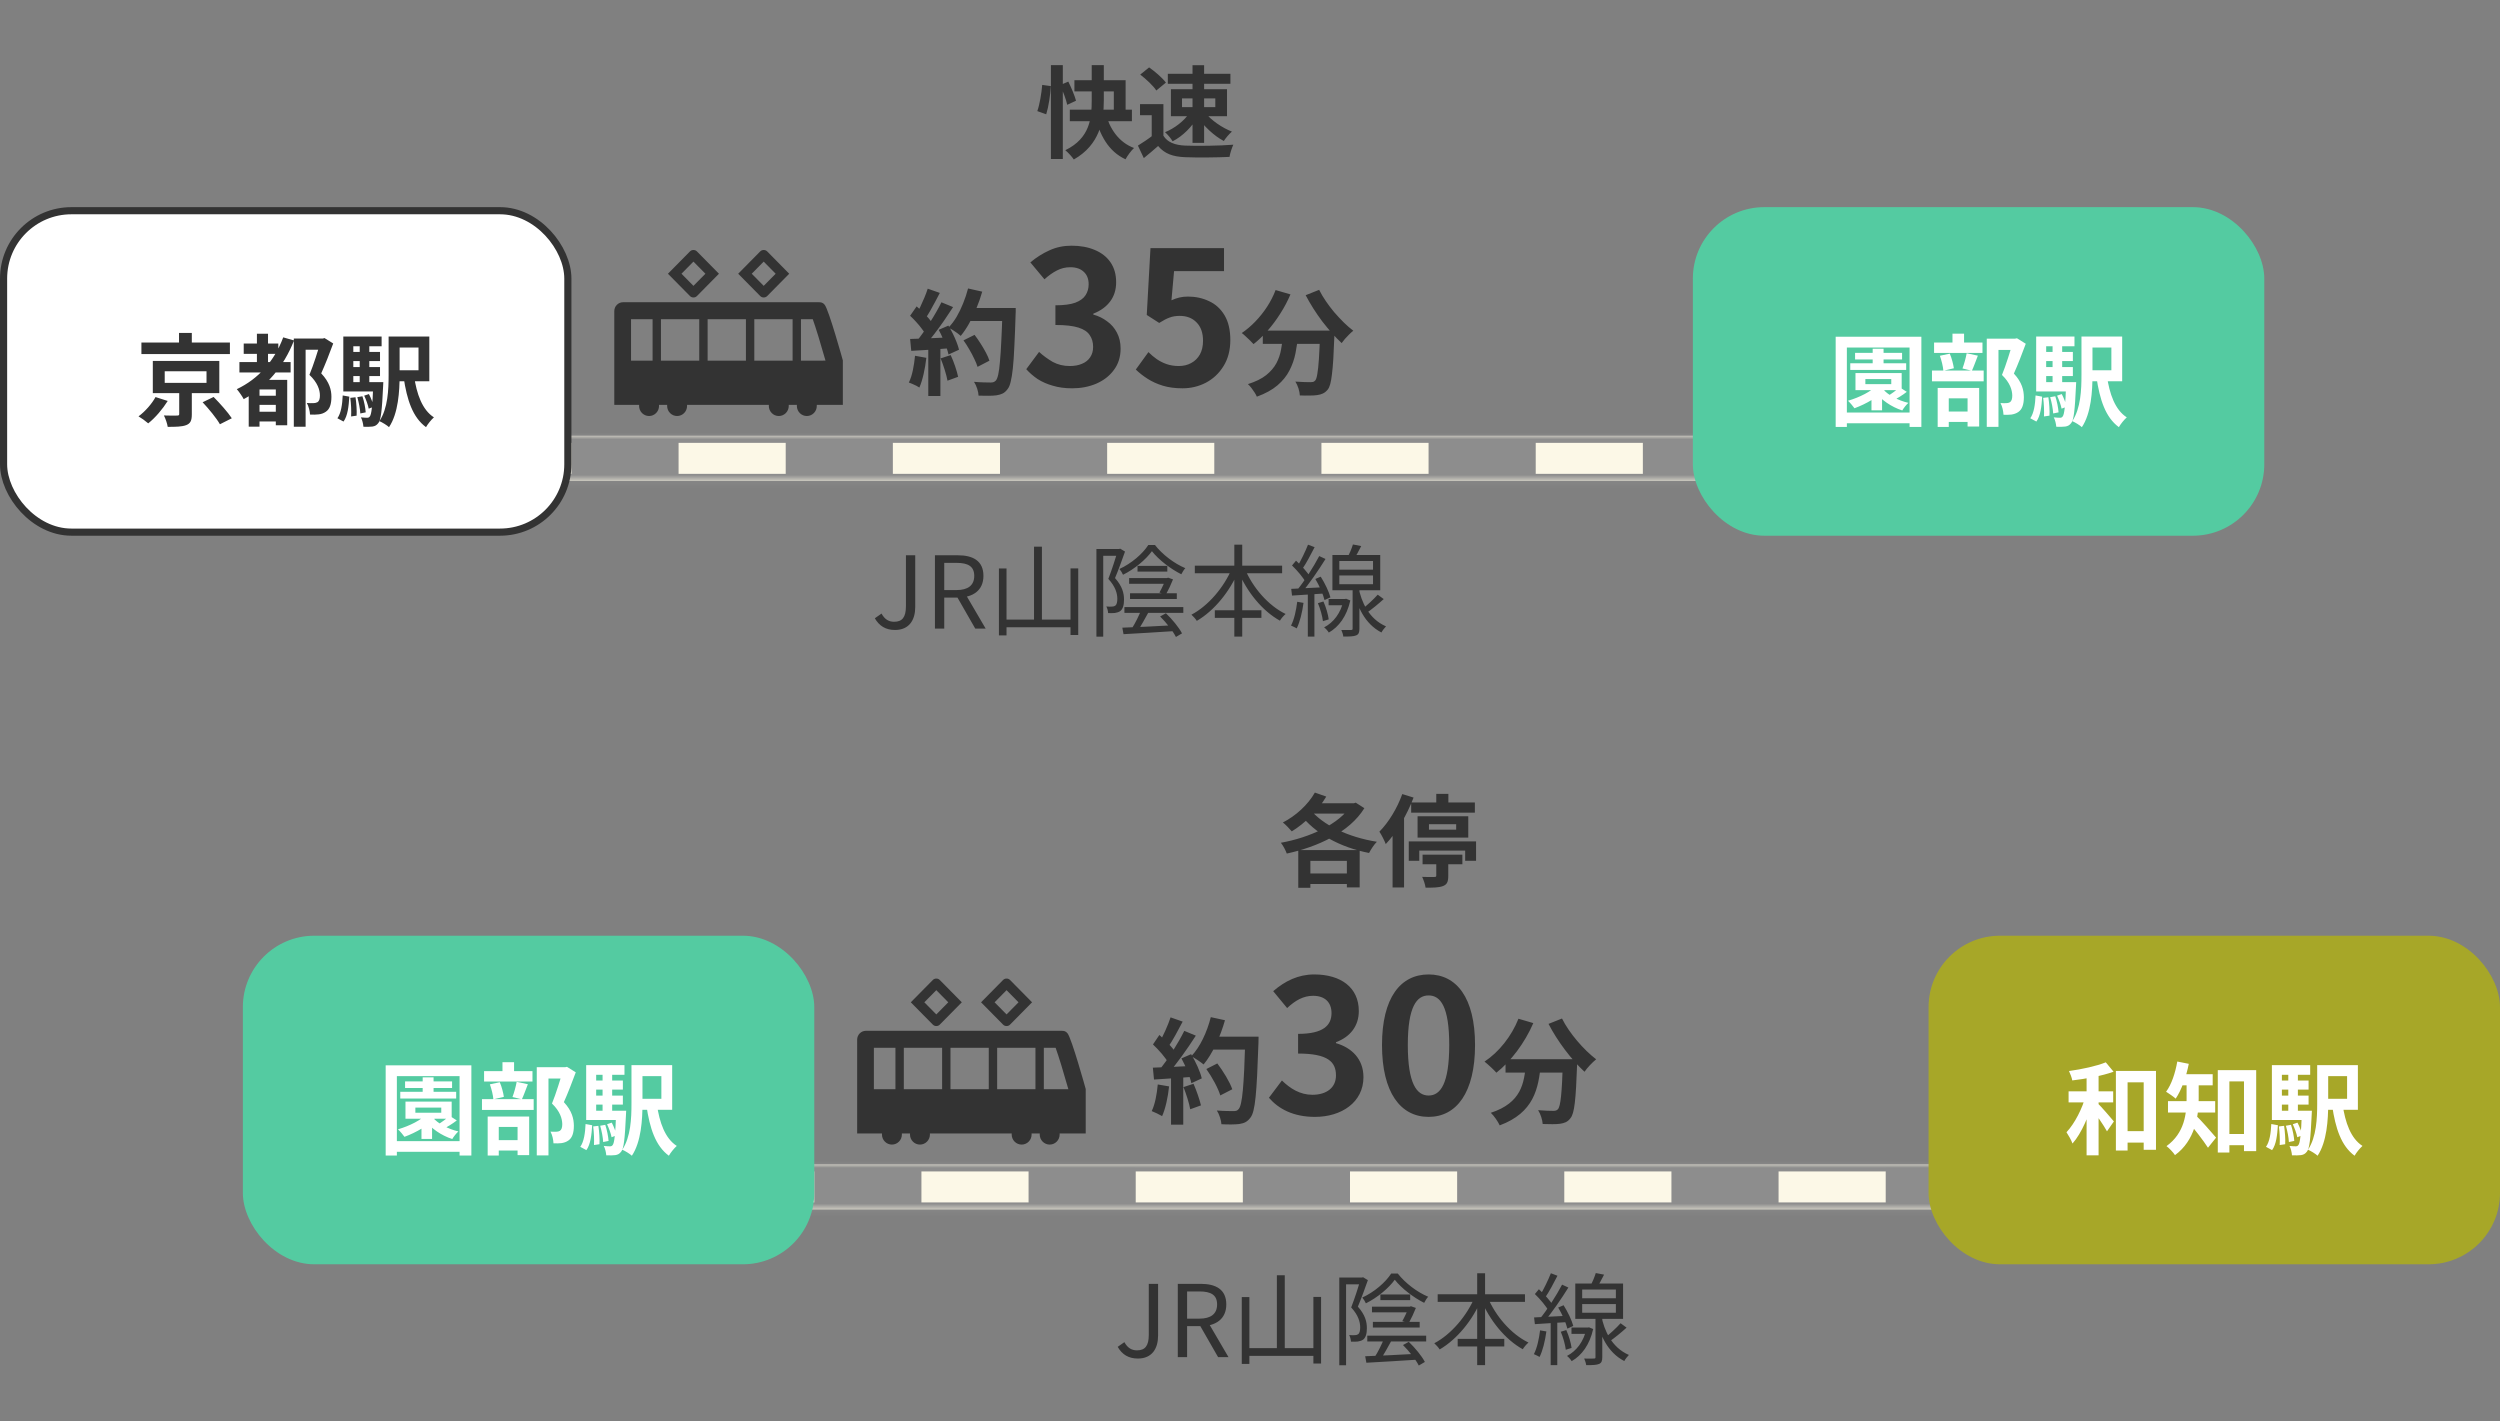 <svg width="350" height="199" viewBox="0 0 350 199" fill="none" xmlns="http://www.w3.org/2000/svg">
<rect x="0" y="0" width="350" height="199" fill="#808080" stroke="none"/>
<mask id="path-1-inside-1_2759_4694" fill="white">
<path d="M50 61H300V67.339H50V61Z"/>
</mask>
<path d="M50 61H300V67.339H50V61Z" fill="#FCF8E7"/>
<path d="M50 62H300V60H50V62ZM300 66.339H50V68.339H300V66.339Z" fill="#8D8D8D" mask="url(#path-1-inside-1_2759_4694)"/>
<path d="M50 64H295.525" stroke="#8D8D8D" stroke-width="5" stroke-dasharray="15 15"/>
<mask id="path-4-inside-2_2759_4694" fill="white">
<path d="M84 163H334V169.339H84V163Z"/>
</mask>
<path d="M84 163H334V169.339H84V163Z" fill="#FCF8E7"/>
<path d="M84 164H334V162H84V164ZM334 168.339H84V170.339H334V168.339Z" fill="#8D8D8D" mask="url(#path-4-inside-2_2759_4694)"/>
<path d="M84 166H329.525" stroke="#8D8D8D" stroke-width="5" stroke-dasharray="15 15"/>
<rect x="0.5" y="29.5" width="79" height="45" rx="9.5" fill="white"/>
<rect x="0.5" y="29.5" width="79" height="45" rx="9.5" stroke="#333333"/>
<path d="M19.798 47.958H32.188V49.568H19.798V47.958ZM25.062 46.614H26.854V48.756H25.062V46.614ZM23.06 51.976V53.6H28.912V51.976H23.06ZM21.394 50.534H30.704V55.042H21.394V50.534ZM28.366 56.316L29.906 55.574C30.774 56.456 31.908 57.716 32.454 58.556L30.788 59.396C30.326 58.57 29.248 57.254 28.366 56.316ZM25.09 54.468H26.854V58.01C26.854 58.85 26.686 59.284 26.056 59.522C25.454 59.746 24.614 59.76 23.48 59.76C23.41 59.284 23.172 58.612 22.948 58.164C23.662 58.192 24.558 58.192 24.782 58.178C25.02 58.178 25.09 58.136 25.09 57.954V54.468ZM21.772 55.588L23.48 56.134C22.78 57.254 21.744 58.486 20.75 59.27C20.386 58.948 19.784 58.514 19.392 58.29C20.33 57.604 21.296 56.484 21.772 55.588ZM34.12 48.098H38.964V49.54H34.12V48.098ZM35.8 57.646H39.314V59.004H35.8V57.646ZM35.8 55.406H39.356V56.68H35.8V55.406ZM33.518 50.688H40.686V52.144H33.518V50.688ZM35.968 46.726H37.522V51.654H35.968V46.726ZM39.65 47.23L41.162 47.664C39.734 51.332 37.284 54.174 34.12 55.882C33.938 55.518 33.448 54.818 33.154 54.482C36.164 53.054 38.432 50.534 39.65 47.23ZM36.332 53.18H39.286V54.524H36.332V59.732H34.82V54.146L35.73 53.18H36.332ZM38.614 53.18H40.21V59.536H38.614V53.18ZM41.134 47.398H45.25V48.966H42.786V59.746H41.134V47.398ZM44.858 47.398H45.18L45.432 47.328L46.65 48.084C46.16 49.428 45.53 51.024 44.97 52.27C46.146 53.516 46.398 54.622 46.398 55.546C46.398 56.596 46.16 57.282 45.614 57.646C45.334 57.842 44.998 57.968 44.62 58.01C44.284 58.052 43.836 58.066 43.402 58.038C43.388 57.59 43.22 56.862 42.954 56.414C43.318 56.442 43.598 56.456 43.85 56.442C44.06 56.442 44.27 56.4 44.424 56.316C44.69 56.162 44.788 55.84 44.788 55.364C44.788 54.594 44.466 53.558 43.318 52.48C43.892 51.108 44.55 48.98 44.858 47.972V47.398ZM54.406 47.118H55.946V52.522C55.946 54.748 55.764 57.87 54.462 59.802C54.182 59.536 53.496 59.116 53.118 58.962C54.308 57.17 54.406 54.552 54.406 52.522V47.118ZM57.962 52.606C58.326 55.154 59.11 57.38 60.748 58.43C60.384 58.752 59.88 59.368 59.642 59.802C57.766 58.43 56.968 55.952 56.506 52.83L57.962 52.606ZM55.204 47.118H60.104V53.376H55.204V51.836H58.592V48.658H55.204V47.118ZM48.862 49.274H53.202V50.548H48.862V49.274ZM48.862 51.388H53.202V52.648H48.862V51.388ZM48.064 53.502H52.852V54.804H48.064V53.502ZM50.36 47.93H51.704V54.244H50.36V47.93ZM50.99 55.392L51.648 55.168C51.942 55.728 52.222 56.47 52.32 56.946L51.62 57.212C51.536 56.722 51.256 55.966 50.99 55.392ZM50.024 55.602L50.738 55.476C50.976 56.176 51.158 57.114 51.2 57.73L50.444 57.884C50.416 57.268 50.234 56.316 50.024 55.602ZM49.044 55.7L49.772 55.616C49.898 56.442 49.968 57.506 49.926 58.192L49.156 58.304C49.198 57.59 49.156 56.526 49.044 55.7ZM47.98 55.364L48.904 55.532C48.82 56.876 48.68 58.22 48.092 59.018L47.238 58.556C47.756 57.828 47.924 56.61 47.98 55.364ZM48.064 47.118H53.426V48.476H49.464V54.076H48.064V47.118ZM52.264 53.502H53.664C53.664 53.502 53.65 53.894 53.636 54.076C53.482 57.45 53.328 58.78 52.978 59.214C52.726 59.55 52.488 59.662 52.138 59.718C51.844 59.76 51.382 59.76 50.878 59.746C50.85 59.354 50.724 58.794 50.528 58.43C50.906 58.472 51.228 58.486 51.396 58.486C51.564 58.486 51.676 58.444 51.774 58.304C51.998 58.038 52.152 56.904 52.264 53.74V53.502Z" fill="#333333"/>
<rect x="34" y="131" width="80" height="46" rx="10" fill="#54CBA1"/>
<path d="M56.038 152.856H63.864V153.794H56.038V152.856ZM56.71 151.4H63.29V152.324H56.71V151.4ZM59.174 150.826H60.7V153.416H59.174V150.826ZM59.006 156.678H60.49V159.45H59.006V156.678ZM60.56 156.412C61.274 157.294 62.73 158.064 64.172 158.4C63.892 158.652 63.5 159.142 63.318 159.464C61.792 158.974 60.322 157.966 59.482 156.804L60.56 156.412ZM59.888 155.824L61.162 156.286C60.084 157.518 58.264 158.554 56.626 159.156C56.444 158.89 55.982 158.344 55.716 158.106C57.326 157.63 59.006 156.818 59.888 155.824ZM62.954 156.216L63.948 156.86C63.346 157.336 62.632 157.756 62.072 158.05L61.232 157.476C61.792 157.154 62.534 156.594 62.954 156.216ZM58.152 155.068V155.782H61.778V155.068H58.152ZM56.766 154.228H63.234V156.622H56.766V154.228ZM53.994 149.146H65.992V161.774H64.34V150.658H55.562V161.774H53.994V149.146ZM54.988 159.758H65.236V161.256H54.988V159.758ZM75.148 149.412H79.222V150.994H76.786V161.76H75.148V149.412ZM67.77 149.958H74.546V151.414H67.77V149.958ZM67.476 153.878H74.714V155.39H67.476V153.878ZM70.346 148.712H71.97V150.868H70.346V148.712ZM68.582 151.806L69.968 151.512C70.248 152.142 70.458 152.996 70.542 153.556L69.072 153.906C69.03 153.332 68.82 152.464 68.582 151.806ZM72.334 151.456L73.902 151.792C73.594 152.576 73.314 153.374 73.062 153.906L71.746 153.584C71.97 152.996 72.222 152.1 72.334 151.456ZM68.848 159.618H73.174V161.074H68.848V159.618ZM68.274 156.314H74.084V161.718H72.46V157.77H69.828V161.774H68.274V156.314ZM78.788 149.412H79.11L79.376 149.356L80.608 150.126C80.104 151.484 79.488 153.094 78.942 154.298C80.104 155.544 80.328 156.65 80.342 157.588C80.342 158.624 80.104 159.31 79.572 159.674C79.292 159.87 78.97 159.982 78.606 160.038C78.284 160.08 77.892 160.08 77.486 160.066C77.472 159.604 77.332 158.89 77.066 158.428C77.374 158.442 77.654 158.456 77.864 158.442C78.06 158.442 78.242 158.4 78.382 158.316C78.62 158.162 78.718 157.854 78.718 157.364C78.704 156.608 78.41 155.586 77.276 154.494C77.836 153.15 78.48 150.98 78.788 150V149.412ZM88.406 149.118H89.946V154.522C89.946 156.748 89.764 159.87 88.462 161.802C88.182 161.536 87.496 161.116 87.118 160.962C88.308 159.17 88.406 156.552 88.406 154.522V149.118ZM91.962 154.606C92.326 157.154 93.11 159.38 94.748 160.43C94.384 160.752 93.88 161.368 93.642 161.802C91.766 160.43 90.968 157.952 90.506 154.83L91.962 154.606ZM89.204 149.118H94.104V155.376H89.204V153.836H92.592V150.658H89.204V149.118ZM82.862 151.274H87.202V152.548H82.862V151.274ZM82.862 153.388H87.202V154.648H82.862V153.388ZM82.064 155.502H86.852V156.804H82.064V155.502ZM84.36 149.93H85.704V156.244H84.36V149.93ZM84.99 157.392L85.648 157.168C85.942 157.728 86.222 158.47 86.32 158.946L85.62 159.212C85.536 158.722 85.256 157.966 84.99 157.392ZM84.024 157.602L84.738 157.476C84.976 158.176 85.158 159.114 85.2 159.73L84.444 159.884C84.416 159.268 84.234 158.316 84.024 157.602ZM83.044 157.7L83.772 157.616C83.898 158.442 83.968 159.506 83.926 160.192L83.156 160.304C83.198 159.59 83.156 158.526 83.044 157.7ZM81.98 157.364L82.904 157.532C82.82 158.876 82.68 160.22 82.092 161.018L81.238 160.556C81.756 159.828 81.924 158.61 81.98 157.364ZM82.064 149.118H87.426V150.476H83.464V156.076H82.064V149.118ZM86.264 155.502H87.664C87.664 155.502 87.65 155.894 87.636 156.076C87.482 159.45 87.328 160.78 86.978 161.214C86.726 161.55 86.488 161.662 86.138 161.718C85.844 161.76 85.382 161.76 84.878 161.746C84.85 161.354 84.724 160.794 84.528 160.43C84.906 160.472 85.228 160.486 85.396 160.486C85.564 160.486 85.676 160.444 85.774 160.304C85.998 160.038 86.152 158.904 86.264 155.74V155.502Z" fill="white"/>
<rect x="237" y="29" width="80" height="46" rx="10" fill="#54CBA1"/>
<path d="M259.038 50.856H266.864V51.794H259.038V50.856ZM259.71 49.4H266.29V50.324H259.71V49.4ZM262.174 48.826H263.7V51.416H262.174V48.826ZM262.006 54.678H263.49V57.45H262.006V54.678ZM263.56 54.412C264.274 55.294 265.73 56.064 267.172 56.4C266.892 56.652 266.5 57.142 266.318 57.464C264.792 56.974 263.322 55.966 262.482 54.804L263.56 54.412ZM262.888 53.824L264.162 54.286C263.084 55.518 261.264 56.554 259.626 57.156C259.444 56.89 258.982 56.344 258.716 56.106C260.326 55.63 262.006 54.818 262.888 53.824ZM265.954 54.216L266.948 54.86C266.346 55.336 265.632 55.756 265.072 56.05L264.232 55.476C264.792 55.154 265.534 54.594 265.954 54.216ZM261.152 53.068V53.782H264.778V53.068H261.152ZM259.766 52.228H266.234V54.622H259.766V52.228ZM256.994 47.146H268.992V59.774H267.34V48.658H258.562V59.774H256.994V47.146ZM257.988 57.758H268.236V59.256H257.988V57.758ZM278.148 47.412H282.222V48.994H279.786V59.76H278.148V47.412ZM270.77 47.958H277.546V49.414H270.77V47.958ZM270.476 51.878H277.714V53.39H270.476V51.878ZM273.346 46.712H274.97V48.868H273.346V46.712ZM271.582 49.806L272.968 49.512C273.248 50.142 273.458 50.996 273.542 51.556L272.072 51.906C272.03 51.332 271.82 50.464 271.582 49.806ZM275.334 49.456L276.902 49.792C276.594 50.576 276.314 51.374 276.062 51.906L274.746 51.584C274.97 50.996 275.222 50.1 275.334 49.456ZM271.848 57.618H276.174V59.074H271.848V57.618ZM271.274 54.314H277.084V59.718H275.46V55.77H272.828V59.774H271.274V54.314ZM281.788 47.412H282.11L282.376 47.356L283.608 48.126C283.104 49.484 282.488 51.094 281.942 52.298C283.104 53.544 283.328 54.65 283.342 55.588C283.342 56.624 283.104 57.31 282.572 57.674C282.292 57.87 281.97 57.982 281.606 58.038C281.284 58.08 280.892 58.08 280.486 58.066C280.472 57.604 280.332 56.89 280.066 56.428C280.374 56.442 280.654 56.456 280.864 56.442C281.06 56.442 281.242 56.4 281.382 56.316C281.62 56.162 281.718 55.854 281.718 55.364C281.704 54.608 281.41 53.586 280.276 52.494C280.836 51.15 281.48 48.98 281.788 48V47.412ZM291.406 47.118H292.946V52.522C292.946 54.748 292.764 57.87 291.462 59.802C291.182 59.536 290.496 59.116 290.118 58.962C291.308 57.17 291.406 54.552 291.406 52.522V47.118ZM294.962 52.606C295.326 55.154 296.11 57.38 297.748 58.43C297.384 58.752 296.88 59.368 296.642 59.802C294.766 58.43 293.968 55.952 293.506 52.83L294.962 52.606ZM292.204 47.118H297.104V53.376H292.204V51.836H295.592V48.658H292.204V47.118ZM285.862 49.274H290.202V50.548H285.862V49.274ZM285.862 51.388H290.202V52.648H285.862V51.388ZM285.064 53.502H289.852V54.804H285.064V53.502ZM287.36 47.93H288.704V54.244H287.36V47.93ZM287.99 55.392L288.648 55.168C288.942 55.728 289.222 56.47 289.32 56.946L288.62 57.212C288.536 56.722 288.256 55.966 287.99 55.392ZM287.024 55.602L287.738 55.476C287.976 56.176 288.158 57.114 288.2 57.73L287.444 57.884C287.416 57.268 287.234 56.316 287.024 55.602ZM286.044 55.7L286.772 55.616C286.898 56.442 286.968 57.506 286.926 58.192L286.156 58.304C286.198 57.59 286.156 56.526 286.044 55.7ZM284.98 55.364L285.904 55.532C285.82 56.876 285.68 58.22 285.092 59.018L284.238 58.556C284.756 57.828 284.924 56.61 284.98 55.364ZM285.064 47.118H290.426V48.476H286.464V54.076H285.064V47.118ZM289.264 53.502H290.664C290.664 53.502 290.65 53.894 290.636 54.076C290.482 57.45 290.328 58.78 289.978 59.214C289.726 59.55 289.488 59.662 289.138 59.718C288.844 59.76 288.382 59.76 287.878 59.746C287.85 59.354 287.724 58.794 287.528 58.43C287.906 58.472 288.228 58.486 288.396 58.486C288.564 58.486 288.676 58.444 288.774 58.304C288.998 58.038 289.152 56.904 289.264 53.74V53.502Z" fill="white"/>
<rect x="270" y="131" width="80" height="46" rx="10" fill="#A7A728"/>
<path d="M296.826 158.358H301.012V159.968H296.826V158.358ZM296.224 149.93H301.838V160.976H300.116V151.526H297.862V161.074H296.224V149.93ZM292.122 150H293.802V161.746H292.122V150ZM289.602 152.786H295.846V154.34H289.602V152.786ZM292.01 153.374L293.13 153.752C292.528 156.02 291.436 158.666 290.148 160.094C289.98 159.604 289.588 158.946 289.308 158.512C290.47 157.28 291.534 155.166 292.01 153.374ZM294.81 148.726L295.902 150.042C294.25 150.63 292.024 151.036 290.12 151.26C290.05 150.882 289.84 150.308 289.658 149.944C291.492 149.692 293.536 149.244 294.81 148.726ZM293.648 154.424C294.082 154.83 295.608 156.58 295.944 157L294.978 158.386C294.516 157.532 293.396 155.936 292.85 155.222L293.648 154.424ZM311.246 158.764H315.082V160.332H311.246V158.764ZM310.49 149.818H315.866V161.158H314.158V151.4H312.114V161.354H310.49V149.818ZM306.122 151.134H307.816V153.836C307.816 156.216 307.312 159.674 304.498 161.718C304.288 161.368 303.644 160.696 303.308 160.458C305.87 158.61 306.122 155.866 306.122 153.808V151.134ZM304.974 150.392H309.776V151.946H304.974V150.392ZM303.518 154.158H310.126V155.754H303.518V154.158ZM307.396 156.132C307.97 156.636 309.818 158.75 310.252 159.268L309.118 160.682C308.46 159.646 307.088 157.91 306.374 157.084L307.396 156.132ZM304.82 148.614L306.43 148.936C306.066 150.784 305.394 152.632 304.596 153.808C304.302 153.542 303.616 153.066 303.252 152.842C304.008 151.834 304.54 150.224 304.82 148.614ZM324.406 149.118H325.946V154.522C325.946 156.748 325.764 159.87 324.462 161.802C324.182 161.536 323.496 161.116 323.118 160.962C324.308 159.17 324.406 156.552 324.406 154.522V149.118ZM327.962 154.606C328.326 157.154 329.11 159.38 330.748 160.43C330.384 160.752 329.88 161.368 329.642 161.802C327.766 160.43 326.968 157.952 326.506 154.83L327.962 154.606ZM325.204 149.118H330.104V155.376H325.204V153.836H328.592V150.658H325.204V149.118ZM318.862 151.274H323.202V152.548H318.862V151.274ZM318.862 153.388H323.202V154.648H318.862V153.388ZM318.064 155.502H322.852V156.804H318.064V155.502ZM320.36 149.93H321.704V156.244H320.36V149.93ZM320.99 157.392L321.648 157.168C321.942 157.728 322.222 158.47 322.32 158.946L321.62 159.212C321.536 158.722 321.256 157.966 320.99 157.392ZM320.024 157.602L320.738 157.476C320.976 158.176 321.158 159.114 321.2 159.73L320.444 159.884C320.416 159.268 320.234 158.316 320.024 157.602ZM319.044 157.7L319.772 157.616C319.898 158.442 319.968 159.506 319.926 160.192L319.156 160.304C319.198 159.59 319.156 158.526 319.044 157.7ZM317.98 157.364L318.904 157.532C318.82 158.876 318.68 160.22 318.092 161.018L317.238 160.556C317.756 159.828 317.924 158.61 317.98 157.364ZM318.064 149.118H323.426V150.476H319.464V156.076H318.064V149.118ZM322.264 155.502H323.664C323.664 155.502 323.65 155.894 323.636 156.076C323.482 159.45 323.328 160.78 322.978 161.214C322.726 161.55 322.488 161.662 322.138 161.718C321.844 161.76 321.382 161.76 320.878 161.746C320.85 161.354 320.724 160.794 320.528 160.43C320.906 160.472 321.228 160.486 321.396 160.486C321.564 160.486 321.676 160.444 321.774 160.304C321.998 160.038 322.152 158.904 322.264 155.74V155.502Z" fill="white"/>
<path d="M134.888 47.648L136.44 46.88C136.717 47.243 136.995 47.643 137.272 48.08C137.549 48.507 137.8 48.933 138.024 49.36C138.248 49.776 138.413 50.155 138.52 50.496L136.856 51.36C136.76 51.029 136.605 50.651 136.392 50.224C136.189 49.787 135.955 49.344 135.688 48.896C135.432 48.448 135.165 48.032 134.888 47.648ZM135.432 43.12H141.176V44.944H135.432V43.12ZM140.344 43.12H142.2C142.2 43.12 142.2 43.179 142.2 43.296C142.2 43.413 142.2 43.541 142.2 43.68C142.2 43.819 142.195 43.931 142.184 44.016C142.131 45.776 142.072 47.275 142.008 48.512C141.955 49.739 141.885 50.752 141.8 51.552C141.715 52.352 141.613 52.981 141.496 53.44C141.389 53.899 141.251 54.235 141.08 54.448C140.856 54.757 140.621 54.971 140.376 55.088C140.141 55.205 139.853 55.291 139.512 55.344C139.224 55.387 138.851 55.408 138.392 55.408C137.944 55.408 137.48 55.403 137 55.392C136.989 55.115 136.925 54.789 136.808 54.416C136.691 54.053 136.541 53.733 136.36 53.456C136.872 53.499 137.341 53.525 137.768 53.536C138.195 53.547 138.509 53.552 138.712 53.552C138.883 53.552 139.016 53.531 139.112 53.488C139.219 53.445 139.32 53.376 139.416 53.28C139.544 53.141 139.656 52.859 139.752 52.432C139.848 52.005 139.928 51.408 139.992 50.64C140.067 49.861 140.131 48.885 140.184 47.712C140.248 46.539 140.301 45.136 140.344 43.504V43.12ZM135.528 40.384L137.512 40.832C137.288 41.621 137.016 42.4 136.696 43.168C136.387 43.925 136.045 44.635 135.672 45.296C135.299 45.957 134.909 46.533 134.504 47.024C134.376 46.907 134.211 46.773 134.008 46.624C133.805 46.475 133.592 46.331 133.368 46.192C133.144 46.053 132.952 45.941 132.792 45.856C133.208 45.429 133.587 44.928 133.928 44.352C134.269 43.765 134.573 43.136 134.84 42.464C135.117 41.781 135.347 41.088 135.528 40.384ZM129.88 40.416L131.576 41.008C131.363 41.424 131.139 41.851 130.904 42.288C130.669 42.715 130.44 43.131 130.216 43.536C129.992 43.931 129.773 44.277 129.56 44.576L128.264 44.048C128.456 43.717 128.653 43.344 128.856 42.928C129.059 42.501 129.251 42.069 129.432 41.632C129.613 41.195 129.763 40.789 129.88 40.416ZM131.8 42.32L133.432 42.992C133.037 43.6 132.611 44.24 132.152 44.912C131.693 45.573 131.229 46.208 130.76 46.816C130.291 47.424 129.853 47.957 129.448 48.416L128.28 47.824C128.589 47.461 128.904 47.051 129.224 46.592C129.544 46.133 129.859 45.659 130.168 45.168C130.488 44.677 130.787 44.187 131.064 43.696C131.352 43.195 131.597 42.736 131.8 42.32ZM127.416 44.208L128.328 42.896C128.605 43.131 128.893 43.397 129.192 43.696C129.491 43.984 129.763 44.272 130.008 44.56C130.264 44.848 130.456 45.115 130.584 45.36L129.608 46.848C129.48 46.603 129.293 46.325 129.048 46.016C128.813 45.696 128.552 45.381 128.264 45.072C127.976 44.752 127.693 44.464 127.416 44.208ZM131.416 46.176L132.776 45.584C132.989 45.936 133.197 46.315 133.4 46.72C133.603 47.125 133.779 47.525 133.928 47.92C134.077 48.304 134.189 48.651 134.264 48.96L132.792 49.632C132.728 49.333 132.627 48.987 132.488 48.592C132.349 48.187 132.184 47.776 131.992 47.36C131.811 46.933 131.619 46.539 131.416 46.176ZM127.416 47.456C128.152 47.435 129.037 47.403 130.072 47.36C131.117 47.317 132.179 47.269 133.256 47.216L133.24 48.736C132.237 48.811 131.24 48.885 130.248 48.96C129.256 49.024 128.365 49.077 127.576 49.12L127.416 47.456ZM131.688 50.176L133.096 49.712C133.32 50.192 133.528 50.715 133.72 51.28C133.912 51.845 134.051 52.336 134.136 52.752L132.648 53.296C132.573 52.869 132.445 52.368 132.264 51.792C132.083 51.205 131.891 50.667 131.688 50.176ZM128.104 49.808L129.688 50.096C129.603 50.864 129.475 51.621 129.304 52.368C129.133 53.115 128.936 53.744 128.712 54.256C128.605 54.181 128.461 54.096 128.28 54C128.099 53.915 127.912 53.829 127.72 53.744C127.539 53.659 127.379 53.595 127.24 53.552C127.475 53.072 127.661 52.501 127.8 51.84C127.939 51.168 128.04 50.491 128.104 49.808ZM129.96 48.304H131.656V55.44H129.96V48.304ZM150.098 54.364C149.093 54.364 148.191 54.243 147.394 54C146.597 53.775 145.886 53.463 145.262 53.064C144.655 52.648 144.127 52.189 143.676 51.686L145.47 49.268C146.059 49.805 146.701 50.273 147.394 50.672C148.105 51.053 148.893 51.244 149.76 51.244C150.419 51.244 150.991 51.14 151.476 50.932C151.979 50.724 152.36 50.421 152.62 50.022C152.897 49.623 153.036 49.138 153.036 48.566C153.036 47.925 152.88 47.379 152.568 46.928C152.273 46.46 151.745 46.105 150.982 45.862C150.219 45.619 149.145 45.498 147.758 45.498V42.742C148.937 42.742 149.864 42.621 150.54 42.378C151.216 42.118 151.693 41.771 151.97 41.338C152.265 40.887 152.412 40.376 152.412 39.804C152.412 39.059 152.187 38.478 151.736 38.062C151.285 37.629 150.653 37.412 149.838 37.412C149.162 37.412 148.529 37.568 147.94 37.88C147.368 38.175 146.796 38.582 146.224 39.102L144.248 36.736C145.097 36.025 145.99 35.462 146.926 35.046C147.862 34.613 148.893 34.396 150.02 34.396C151.251 34.396 152.334 34.595 153.27 34.994C154.223 35.393 154.96 35.973 155.48 36.736C156 37.499 156.26 38.426 156.26 39.518C156.26 40.558 155.983 41.451 155.428 42.196C154.873 42.941 154.085 43.513 153.062 43.912V44.042C153.773 44.233 154.414 44.545 154.986 44.978C155.575 45.394 156.035 45.923 156.364 46.564C156.711 47.205 156.884 47.951 156.884 48.8C156.884 49.961 156.572 50.958 155.948 51.79C155.341 52.622 154.518 53.263 153.478 53.714C152.455 54.147 151.329 54.364 150.098 54.364ZM165.538 54.364C164.515 54.364 163.605 54.243 162.808 54C162.011 53.757 161.3 53.437 160.676 53.038C160.052 52.639 159.497 52.206 159.012 51.738L160.78 49.294C161.144 49.658 161.534 49.987 161.95 50.282C162.383 50.577 162.851 50.811 163.354 50.984C163.874 51.157 164.429 51.244 165.018 51.244C165.677 51.244 166.257 51.105 166.76 50.828C167.28 50.551 167.687 50.152 167.982 49.632C168.277 49.095 168.424 48.453 168.424 47.708C168.424 46.599 168.121 45.741 167.514 45.134C166.925 44.527 166.145 44.224 165.174 44.224C164.619 44.224 164.143 44.302 163.744 44.458C163.345 44.597 162.86 44.848 162.288 45.212L160.546 44.094L161.066 34.734H171.362V37.958H164.368L164.004 42.04C164.385 41.867 164.758 41.737 165.122 41.65C165.486 41.563 165.885 41.52 166.318 41.52C167.393 41.52 168.381 41.737 169.282 42.17C170.183 42.586 170.903 43.245 171.44 44.146C171.977 45.047 172.246 46.2 172.246 47.604C172.246 49.025 171.925 50.247 171.284 51.27C170.66 52.275 169.837 53.047 168.814 53.584C167.809 54.104 166.717 54.364 165.538 54.364ZM176.792 46.288H185.448V48.144H176.792V46.288ZM184.808 46.288H186.824C186.824 46.288 186.824 46.341 186.824 46.448C186.824 46.544 186.824 46.661 186.824 46.8C186.824 46.928 186.819 47.035 186.808 47.12C186.765 48.325 186.717 49.365 186.664 50.24C186.611 51.104 186.547 51.824 186.472 52.4C186.408 52.976 186.328 53.435 186.232 53.776C186.136 54.117 186.019 54.373 185.88 54.544C185.667 54.8 185.443 54.981 185.208 55.088C184.984 55.195 184.717 55.269 184.408 55.312C184.141 55.355 183.789 55.376 183.352 55.376C182.915 55.387 182.456 55.381 181.976 55.36C181.965 55.072 181.901 54.741 181.784 54.368C181.667 54.005 181.523 53.691 181.352 53.424C181.8 53.456 182.216 53.477 182.6 53.488C182.984 53.499 183.272 53.504 183.464 53.504C183.613 53.504 183.736 53.493 183.832 53.472C183.928 53.44 184.024 53.376 184.12 53.28C184.248 53.141 184.349 52.837 184.424 52.368C184.509 51.888 184.584 51.184 184.648 50.256C184.712 49.317 184.765 48.107 184.808 46.624V46.288ZM178.584 40.608L180.664 41.216C180.269 42.144 179.795 43.04 179.24 43.904C178.696 44.768 178.104 45.563 177.464 46.288C176.835 47.013 176.179 47.643 175.496 48.176C175.379 48.037 175.219 47.872 175.016 47.68C174.813 47.477 174.605 47.28 174.392 47.088C174.189 46.896 174.008 46.741 173.848 46.624C174.509 46.176 175.139 45.643 175.736 45.024C176.344 44.395 176.893 43.707 177.384 42.96C177.875 42.203 178.275 41.419 178.584 40.608ZM184.68 40.576C184.936 41.088 185.245 41.611 185.608 42.144C185.971 42.677 186.365 43.2 186.792 43.712C187.229 44.213 187.672 44.688 188.12 45.136C188.579 45.584 189.027 45.973 189.464 46.304C189.293 46.432 189.101 46.603 188.888 46.816C188.685 47.019 188.488 47.227 188.296 47.44C188.115 47.653 187.96 47.851 187.832 48.032C187.384 47.616 186.931 47.152 186.472 46.64C186.013 46.117 185.56 45.568 185.112 44.992C184.675 44.405 184.259 43.803 183.864 43.184C183.469 42.555 183.112 41.936 182.792 41.328L184.68 40.576ZM179.64 46.832H181.736C181.661 47.728 181.539 48.603 181.368 49.456C181.197 50.309 180.915 51.115 180.52 51.872C180.136 52.629 179.576 53.323 178.84 53.952C178.115 54.571 177.155 55.099 175.96 55.536C175.885 55.355 175.779 55.157 175.64 54.944C175.501 54.731 175.352 54.517 175.192 54.304C175.032 54.101 174.872 53.925 174.712 53.776C175.789 53.435 176.643 53.013 177.272 52.512C177.901 52 178.376 51.445 178.696 50.848C179.016 50.24 179.235 49.595 179.352 48.912C179.48 48.229 179.576 47.536 179.64 46.832Z" fill="#333333"/>
<path d="M168.888 149.664L170.424 148.88C171.256 149.984 172.168 151.472 172.52 152.496L170.84 153.36C170.552 152.368 169.704 150.816 168.888 149.664ZM169.416 145.136H175.16V146.944H169.416V145.136ZM174.344 145.136H176.2C176.2 145.136 176.2 145.776 176.184 146.016C175.944 153.072 175.736 155.616 175.064 156.464C174.616 157.072 174.184 157.248 173.512 157.36C172.92 157.44 171.944 157.44 171 157.392C170.968 156.848 170.712 156.016 170.36 155.472C171.368 155.552 172.296 155.552 172.712 155.552C173.032 155.552 173.224 155.504 173.4 155.28C173.928 154.736 174.152 152.032 174.344 145.52V145.136ZM169.512 142.4L171.496 142.832C170.824 145.216 169.72 147.568 168.504 149.024C168.12 148.704 167.272 148.128 166.792 147.856C168.008 146.592 168.984 144.496 169.512 142.4ZM163.88 142.432L165.576 143.024C164.92 144.272 164.168 145.696 163.544 146.576L162.248 146.048C162.824 145.088 163.512 143.552 163.88 142.432ZM165.8 144.32L167.416 144.992C166.232 146.832 164.664 149.056 163.432 150.416L162.264 149.824C163.496 148.384 164.952 146.032 165.8 144.32ZM161.416 146.224L162.312 144.896C163.176 145.632 164.168 146.656 164.584 147.36L163.608 148.864C163.208 148.096 162.232 146.992 161.416 146.224ZM165.4 148.176L166.76 147.584C167.4 148.656 168.04 150.048 168.248 150.976L166.792 151.648C166.6 150.736 166.008 149.28 165.4 148.176ZM161.4 149.472C162.888 149.424 165.096 149.328 167.24 149.216V150.736C165.224 150.896 163.144 151.04 161.56 151.136L161.4 149.472ZM165.688 152.192L167.096 151.728C167.512 152.688 167.944 153.936 168.136 154.752L166.632 155.296C166.488 154.464 166.072 153.168 165.688 152.192ZM162.088 151.824L163.672 152.096C163.512 153.632 163.16 155.232 162.696 156.256C162.36 156.048 161.64 155.712 161.24 155.552C161.704 154.608 161.96 153.184 162.088 151.824ZM163.944 150.32H165.656V157.456H163.944V150.32ZM184.098 156.364C181.056 156.364 179.002 155.246 177.65 153.686L179.47 151.268C180.614 152.386 181.992 153.27 183.734 153.27C185.71 153.27 187.036 152.282 187.036 150.566C187.036 148.668 185.918 147.498 181.732 147.498V144.742C185.268 144.742 186.412 143.546 186.412 141.83C186.412 140.322 185.476 139.412 183.838 139.412C182.46 139.412 181.342 140.062 180.198 141.128L178.248 138.762C179.912 137.332 181.758 136.422 183.994 136.422C187.712 136.422 190.234 138.242 190.234 141.544C190.234 143.598 189.09 145.132 187.036 145.912V146.042C189.22 146.666 190.884 148.252 190.884 150.8C190.884 154.336 187.79 156.364 184.098 156.364ZM200.006 156.364C196.08 156.364 193.48 152.958 193.48 146.302C193.48 139.672 196.08 136.422 200.006 136.422C203.906 136.422 206.506 139.672 206.506 146.302C206.506 152.958 203.906 156.364 200.006 156.364ZM200.006 153.374C201.67 153.374 202.892 151.71 202.892 146.302C202.892 140.92 201.67 139.36 200.006 139.36C198.342 139.36 197.094 140.92 197.094 146.302C197.094 151.71 198.342 153.374 200.006 153.374ZM210.776 148.288H219.432V150.16H210.776V148.288ZM218.808 148.288H220.824C220.824 148.288 220.808 148.88 220.792 149.12C220.616 153.984 220.424 155.888 219.864 156.544C219.464 157.088 219.016 157.232 218.408 157.328C217.848 157.408 216.92 157.392 215.976 157.36C215.944 156.8 215.688 155.968 215.336 155.424C216.232 155.504 217.064 155.52 217.464 155.52C217.752 155.52 217.928 155.472 218.104 155.296C218.488 154.88 218.664 153.088 218.808 148.64V148.288ZM212.584 142.624L214.664 143.232C213.464 146.016 211.512 148.592 209.496 150.176C209.128 149.76 208.296 148.992 207.832 148.624C209.848 147.296 211.624 145.056 212.584 142.624ZM218.68 142.592C219.688 144.624 221.704 146.96 223.464 148.304C222.936 148.72 222.2 149.504 221.832 150.048C220.024 148.384 218.056 145.792 216.792 143.344L218.68 142.592ZM213.64 148.832H215.72C215.416 152.432 214.728 155.776 209.96 157.552C209.72 157.024 209.16 156.208 208.712 155.792C213 154.384 213.384 151.68 213.64 148.832Z" fill="#333333"/>
<path d="M147.128 9.114H148.794V22.26H147.128V9.114ZM145.91 11.886L147.114 12.054C147.058 13.258 146.806 14.924 146.47 16.002L145.224 15.554C145.56 14.616 145.812 13.048 145.91 11.886ZM148.416 11.914L149.564 11.424C149.984 12.278 150.46 13.398 150.642 14.098L149.41 14.672C149.27 13.958 148.822 12.796 148.416 11.914ZM150.418 11.228H157.586V16.24H155.934V12.796H150.418V11.228ZM149.774 15.358H158.468V16.968H149.774V15.358ZM154.73 15.694C155.332 18.004 156.592 19.908 158.762 20.72C158.37 21.084 157.824 21.812 157.572 22.302C155.164 21.182 153.96 18.928 153.218 15.988L154.73 15.694ZM152.84 9.114H154.534V14.084C154.534 16.926 153.96 20.272 150.334 22.33C150.11 21.98 149.536 21.35 149.144 21.028C152.644 19.334 152.84 16.436 152.84 14.07V9.114ZM162.878 14.574V19.726H161.24V16.128H159.602V14.574H162.878ZM162.878 18.998C163.438 19.922 164.502 20.328 165.958 20.384C167.596 20.454 170.774 20.412 172.664 20.258C172.482 20.65 172.202 21.462 172.132 21.966C170.438 22.05 167.61 22.078 165.93 22.008C164.208 21.938 163.046 21.532 162.136 20.44C161.52 20.986 160.89 21.518 160.134 22.134L159.308 20.384C159.938 19.992 160.694 19.502 161.338 18.998H162.878ZM159.63 10.444L160.876 9.436C161.716 10.024 162.738 10.906 163.228 11.564L161.884 12.67C161.464 12.012 160.456 11.074 159.63 10.444ZM165.482 13.776V14.994H170.144V13.776H165.482ZM163.928 12.488H171.782V16.268H163.928V12.488ZM163.494 10.332H172.258V11.732H163.494V10.332ZM166.952 9.128H168.576V20.006H166.952V9.128ZM166.504 15.834L167.722 16.268C166.938 17.71 165.58 19.068 164.166 19.782C163.942 19.39 163.452 18.802 163.102 18.508C164.432 17.976 165.804 16.912 166.504 15.834ZM168.772 15.82C169.584 16.856 171.11 17.892 172.468 18.424C172.09 18.746 171.586 19.334 171.334 19.74C169.976 19.026 168.492 17.64 167.624 16.31L168.772 15.82Z" fill="#333333"/>
<path d="M182.612 122.286H189.64V123.756H182.612V122.286ZM184.082 110.96L185.678 111.52C184.516 113.494 182.654 115.286 180.848 116.392C180.582 116.07 179.966 115.426 179.602 115.146C181.408 114.222 183.116 112.668 184.082 110.96ZM189.178 112.458H189.528L189.808 112.374L191.012 113.144C188.912 116.546 184.46 118.562 180.148 119.5C179.994 119.052 179.63 118.366 179.322 117.988C183.298 117.274 187.554 115.384 189.178 112.71V112.458ZM183.368 113.256C185.16 115.51 188.73 117.204 192.762 117.848C192.37 118.226 191.908 118.954 191.67 119.416C187.582 118.618 184.11 116.714 181.954 113.914L183.368 113.256ZM181.758 119.01H190.354V124.232H188.562V120.522H183.452V124.288H181.758V119.01ZM184.04 112.458H189.556V113.9H183.032L184.04 112.458ZM197.564 112.346H206.482V113.774H197.564V112.346ZM201.078 111.142H202.772V113.018H201.078V111.142ZM200.056 115.384V116.154H203.864V115.384H200.056ZM198.46 114.278H205.558V117.26H198.46V114.278ZM197.228 117.792H206.65V120.508H205.124V119.08H198.698V120.508H197.228V117.792ZM199.16 119.654H204.732V120.998H199.16V119.654ZM201.078 119.976H202.758V122.622C202.758 123.42 202.604 123.826 202.016 124.05C201.428 124.274 200.63 124.274 199.58 124.274C199.524 123.812 199.3 123.196 199.104 122.762C199.762 122.79 200.588 122.79 200.798 122.776C201.022 122.776 201.078 122.734 201.078 122.58V119.976ZM196.318 111.17L197.9 111.66C196.99 114.054 195.534 116.574 194.008 118.17C193.854 117.764 193.406 116.84 193.112 116.434C194.386 115.16 195.604 113.172 196.318 111.17ZM194.96 115.034L196.556 113.438L196.57 113.452V124.246H194.96V115.034Z" fill="#333333"/>
<path d="M125.304 88.196C124.002 88.196 123.092 87.636 122.476 86.558L123.414 85.9C123.862 86.726 124.45 87.048 125.178 87.048C126.298 87.048 126.83 86.432 126.83 84.878V77.738H128.132V84.99C128.132 86.768 127.306 88.196 125.304 88.196ZM130.892 88V77.738H134.098C136.184 77.738 137.682 78.494 137.682 80.622C137.682 82.68 136.184 83.66 134.098 83.66H132.194V88H130.892ZM132.194 82.61H133.916C135.512 82.61 136.394 81.952 136.394 80.622C136.394 79.278 135.512 78.802 133.916 78.802H132.194V82.61ZM136.534 88L133.846 83.31L134.854 82.638L137.99 88H136.534ZM144.763 76.534H145.869V87.37H144.763V76.534ZM139.849 79.586H140.913V88.952H139.849V79.586ZM149.873 79.572H150.951V88.896H149.873V79.572ZM140.367 86.74H150.349V87.818H140.367V86.74ZM159.253 79.222H163.425V80.02H159.253V79.222ZM158.077 80.93H163.509V81.728H158.077V80.93ZM158.203 83.058H164.755V83.856H158.203V83.058ZM157.419 84.99H165.665V85.802H157.419V84.99ZM161.269 77.164C160.429 78.326 158.861 79.656 157.223 80.468C157.125 80.23 156.901 79.866 156.719 79.656C158.385 78.9 159.967 77.542 160.765 76.296H161.689C162.753 77.654 164.405 78.9 165.945 79.544C165.735 79.754 165.525 80.132 165.385 80.398C163.915 79.67 162.221 78.382 161.269 77.164ZM163.229 80.93H163.369L163.537 80.874L164.223 81.112C163.929 81.854 163.579 82.596 163.229 83.226L162.319 82.96C162.669 82.344 163.033 81.532 163.229 81.056V80.93ZM157.125 87.874C158.889 87.818 161.745 87.678 164.503 87.524L164.475 88.35C161.885 88.518 159.155 88.686 157.293 88.784L157.125 87.874ZM159.813 85.27L160.821 85.662C160.317 86.572 159.729 87.664 159.239 88.364L158.441 88.014C158.917 87.286 159.505 86.11 159.813 85.27ZM162.417 86.306L163.229 85.858C164.111 86.698 165.063 87.86 165.483 88.672L164.629 89.176C164.237 88.378 163.285 87.16 162.417 86.306ZM153.499 76.856H156.803V77.808H154.451V89.134H153.499V76.856ZM156.481 76.856H156.663L156.831 76.814L157.503 77.22C157.097 78.368 156.579 79.81 156.103 80.93C157.139 82.092 157.363 83.072 157.363 83.94C157.363 84.696 157.209 85.284 156.817 85.564C156.621 85.69 156.369 85.774 156.089 85.816C155.809 85.844 155.459 85.844 155.137 85.83C155.123 85.578 155.039 85.172 154.885 84.906C155.207 84.934 155.473 84.948 155.697 84.92C155.865 84.92 156.019 84.878 156.131 84.794C156.355 84.64 156.425 84.262 156.425 83.842C156.425 83.086 156.173 82.134 155.165 81.042C155.669 79.768 156.187 78.102 156.481 77.136V76.856ZM167.275 79.194H179.497V80.258H167.275V79.194ZM170.075 85.438H176.599V86.502H170.075V85.438ZM172.805 76.254H173.911V89.12H172.805V76.254ZM172.483 79.544L173.421 79.866C172.175 82.834 169.977 85.508 167.555 86.922C167.387 86.656 167.037 86.264 166.799 86.054C169.137 84.836 171.363 82.232 172.483 79.544ZM174.261 79.586C175.367 82.246 177.565 84.794 179.987 85.956C179.721 86.18 179.357 86.6 179.189 86.894C176.711 85.522 174.555 82.848 173.323 79.908L174.261 79.586ZM192.881 83.254L193.721 83.87C192.965 84.556 192.013 85.34 191.285 85.83L190.641 85.326C191.341 84.794 192.321 83.884 192.881 83.254ZM189.409 76.226L190.571 76.45C190.235 77.122 189.843 77.85 189.521 78.312L188.639 78.088C188.905 77.57 189.241 76.786 189.409 76.226ZM187.505 80.566V81.784H192.223V80.566H187.505ZM187.505 78.536V79.754H192.223V78.536H187.505ZM186.539 77.696H193.231V82.638H186.539V77.696ZM189.367 82.176H190.319V88C190.319 88.532 190.221 88.798 189.871 88.952C189.507 89.106 188.947 89.12 188.065 89.12C188.037 88.854 187.911 88.462 187.785 88.196C188.415 88.21 188.975 88.21 189.143 88.196C189.325 88.196 189.367 88.154 189.367 88V82.176ZM186.007 83.856H188.345V84.738H186.007V83.856ZM188.107 83.856H188.289L188.471 83.828L189.045 84.066C188.541 86.292 187.435 87.762 186.035 88.56C185.909 88.336 185.587 87.986 185.377 87.832C186.693 87.146 187.701 85.858 188.107 84.024V83.856ZM190.193 82.246C190.585 84.22 191.593 86.628 194.043 87.692C193.847 87.888 193.539 88.28 193.399 88.546C191.005 87.314 189.997 84.78 189.619 82.96L190.193 82.246ZM183.123 76.254L184.047 76.604C183.515 77.64 182.857 78.9 182.311 79.67L181.597 79.362C182.101 78.55 182.759 77.178 183.123 76.254ZM184.691 77.85L185.573 78.256C184.607 79.81 183.249 81.798 182.199 83.016L181.555 82.652C182.605 81.406 183.921 79.32 184.691 77.85ZM180.883 79.166L181.443 78.494C182.199 79.18 183.053 80.118 183.417 80.762L182.815 81.546C182.465 80.874 181.625 79.88 180.883 79.166ZM184.145 81.056L184.901 80.734C185.489 81.658 186.063 82.862 186.259 83.632L185.433 84.01C185.251 83.226 184.705 81.98 184.145 81.056ZM180.771 82.442C181.989 82.386 183.739 82.302 185.503 82.204V83.086C183.837 83.198 182.157 83.296 180.883 83.38L180.771 82.442ZM184.509 84.444L185.279 84.206C185.643 85.004 185.937 86.04 186.021 86.712L185.209 86.964C185.139 86.292 184.845 85.242 184.509 84.444ZM181.611 84.248L182.493 84.402C182.311 85.732 181.989 87.076 181.541 87.972C181.373 87.86 180.953 87.678 180.743 87.58C181.191 86.726 181.457 85.466 181.611 84.248ZM183.095 82.848H184.019V89.12H183.095V82.848Z" fill="#333333"/>
<path d="M159.304 190.196C158.002 190.196 157.092 189.636 156.476 188.558L157.414 187.9C157.862 188.726 158.45 189.048 159.178 189.048C160.298 189.048 160.83 188.432 160.83 186.878V179.738H162.132V186.99C162.132 188.768 161.306 190.196 159.304 190.196ZM164.892 190V179.738H168.098C170.184 179.738 171.682 180.494 171.682 182.622C171.682 184.68 170.184 185.66 168.098 185.66H166.194V190H164.892ZM166.194 184.61H167.916C169.512 184.61 170.394 183.952 170.394 182.622C170.394 181.278 169.512 180.802 167.916 180.802H166.194V184.61ZM170.534 190L167.846 185.31L168.854 184.638L171.99 190H170.534ZM178.763 178.534H179.869V189.37H178.763V178.534ZM173.849 181.586H174.913V190.952H173.849V181.586ZM183.873 181.572H184.951V190.896H183.873V181.572ZM174.367 188.74H184.349V189.818H174.367V188.74ZM193.253 181.222H197.425V182.02H193.253V181.222ZM192.077 182.93H197.509V183.728H192.077V182.93ZM192.203 185.058H198.755V185.856H192.203V185.058ZM191.419 186.99H199.665V187.802H191.419V186.99ZM195.269 179.164C194.429 180.326 192.861 181.656 191.223 182.468C191.125 182.23 190.901 181.866 190.719 181.656C192.385 180.9 193.967 179.542 194.765 178.296H195.689C196.753 179.654 198.405 180.9 199.945 181.544C199.735 181.754 199.525 182.132 199.385 182.398C197.915 181.67 196.221 180.382 195.269 179.164ZM197.229 182.93H197.369L197.537 182.874L198.223 183.112C197.929 183.854 197.579 184.596 197.229 185.226L196.319 184.96C196.669 184.344 197.033 183.532 197.229 183.056V182.93ZM191.125 189.874C192.889 189.818 195.745 189.678 198.503 189.524L198.475 190.35C195.885 190.518 193.155 190.686 191.293 190.784L191.125 189.874ZM193.813 187.27L194.821 187.662C194.317 188.572 193.729 189.664 193.239 190.364L192.441 190.014C192.917 189.286 193.505 188.11 193.813 187.27ZM196.417 188.306L197.229 187.858C198.111 188.698 199.063 189.86 199.483 190.672L198.629 191.176C198.237 190.378 197.285 189.16 196.417 188.306ZM187.499 178.856H190.803V179.808H188.451V191.134H187.499V178.856ZM190.481 178.856H190.663L190.831 178.814L191.503 179.22C191.097 180.368 190.579 181.81 190.103 182.93C191.139 184.092 191.363 185.072 191.363 185.94C191.363 186.696 191.209 187.284 190.817 187.564C190.621 187.69 190.369 187.774 190.089 187.816C189.809 187.844 189.459 187.844 189.137 187.83C189.123 187.578 189.039 187.172 188.885 186.906C189.207 186.934 189.473 186.948 189.697 186.92C189.865 186.92 190.019 186.878 190.131 186.794C190.355 186.64 190.425 186.262 190.425 185.842C190.425 185.086 190.173 184.134 189.165 183.042C189.669 181.768 190.187 180.102 190.481 179.136V178.856ZM201.275 181.194H213.497V182.258H201.275V181.194ZM204.075 187.438H210.599V188.502H204.075V187.438ZM206.805 178.254H207.911V191.12H206.805V178.254ZM206.483 181.544L207.421 181.866C206.175 184.834 203.977 187.508 201.555 188.922C201.387 188.656 201.037 188.264 200.799 188.054C203.137 186.836 205.363 184.232 206.483 181.544ZM208.261 181.586C209.367 184.246 211.565 186.794 213.987 187.956C213.721 188.18 213.357 188.6 213.189 188.894C210.711 187.522 208.555 184.848 207.323 181.908L208.261 181.586ZM226.881 185.254L227.721 185.87C226.965 186.556 226.013 187.34 225.285 187.83L224.641 187.326C225.341 186.794 226.321 185.884 226.881 185.254ZM223.409 178.226L224.571 178.45C224.235 179.122 223.843 179.85 223.521 180.312L222.639 180.088C222.905 179.57 223.241 178.786 223.409 178.226ZM221.505 182.566V183.784H226.223V182.566H221.505ZM221.505 180.536V181.754H226.223V180.536H221.505ZM220.539 179.696H227.231V184.638H220.539V179.696ZM223.367 184.176H224.319V190C224.319 190.532 224.221 190.798 223.871 190.952C223.507 191.106 222.947 191.12 222.065 191.12C222.037 190.854 221.911 190.462 221.785 190.196C222.415 190.21 222.975 190.21 223.143 190.196C223.325 190.196 223.367 190.154 223.367 190V184.176ZM220.007 185.856H222.345V186.738H220.007V185.856ZM222.107 185.856H222.289L222.471 185.828L223.045 186.066C222.541 188.292 221.435 189.762 220.035 190.56C219.909 190.336 219.587 189.986 219.377 189.832C220.693 189.146 221.701 187.858 222.107 186.024V185.856ZM224.193 184.246C224.585 186.22 225.593 188.628 228.043 189.692C227.847 189.888 227.539 190.28 227.399 190.546C225.005 189.314 223.997 186.78 223.619 184.96L224.193 184.246ZM217.123 178.254L218.047 178.604C217.515 179.64 216.857 180.9 216.311 181.67L215.597 181.362C216.101 180.55 216.759 179.178 217.123 178.254ZM218.691 179.85L219.573 180.256C218.607 181.81 217.249 183.798 216.199 185.016L215.555 184.652C216.605 183.406 217.921 181.32 218.691 179.85ZM214.883 181.166L215.443 180.494C216.199 181.18 217.053 182.118 217.417 182.762L216.815 183.546C216.465 182.874 215.625 181.88 214.883 181.166ZM218.145 183.056L218.901 182.734C219.489 183.658 220.063 184.862 220.259 185.632L219.433 186.01C219.251 185.226 218.705 183.98 218.145 183.056ZM214.771 184.442C215.989 184.386 217.739 184.302 219.503 184.204V185.086C217.837 185.198 216.157 185.296 214.883 185.38L214.771 184.442ZM218.509 186.444L219.279 186.206C219.643 187.004 219.937 188.04 220.021 188.712L219.209 188.964C219.139 188.292 218.845 187.242 218.509 186.444ZM215.611 186.248L216.493 186.402C216.311 187.732 215.989 189.076 215.541 189.972C215.373 189.86 214.953 189.678 214.743 189.58C215.191 188.726 215.457 187.466 215.611 186.248ZM217.095 184.848H218.019V191.12H217.095V184.848Z" fill="#333333"/>
<path d="M86 43.556C86 43.214 86.137 42.901 86.36 42.677C86.583 42.451 86.89 42.312 87.228 42.312H114.594C114.932 42.312 115.207 42.341 115.462 42.677C116.062 43.465 118 50.461 118 50.461V56.656V56.675V56.685H114.671L114.345 56.686C114.35 56.732 114.352 56.779 114.352 56.827C114.352 57.608 113.727 58.242 112.956 58.242C112.185 58.242 111.56 57.608 111.56 56.827C111.56 56.779 111.562 56.732 111.567 56.685H110.516L110.42 56.686C110.425 56.732 110.427 56.779 110.427 56.827C110.427 57.608 109.802 58.242 109.031 58.242C108.26 58.242 107.635 57.608 107.635 56.827C107.635 56.779 107.637 56.732 107.642 56.685H97.224L96.183 56.686C96.188 56.732 96.19 56.779 96.19 56.827C96.19 57.608 95.565 58.242 94.794 58.242C94.023 58.242 93.398 57.608 93.398 56.827C93.398 56.779 93.4 56.732 93.405 56.685H92.354L92.258 56.686C92.263 56.732 92.265 56.779 92.265 56.827C92.265 57.608 91.64 58.242 90.869 58.242C90.098 58.242 89.473 57.608 89.473 56.827C89.473 56.779 89.475 56.732 89.48 56.685H86.021H86.01H86V43.556ZM88.345 44.689V50.49H91.361V44.689H88.345ZM92.534 44.689V50.49H97.895V44.689H92.534ZM99.068 50.49H104.429V44.689H99.068V50.483V50.49ZM105.602 44.689V50.49H110.963V44.689H105.602ZM115.57 50.487C114.91 48.147 114.207 45.858 113.788 44.689H112.136V50.483V50.49H114.847L115.57 50.487Z" fill="#333333"/>
<path d="M106.931 41.646C106.926 41.646 106.922 41.643 106.918 41.643C106.913 41.643 106.909 41.646 106.905 41.646C106.733 41.646 106.562 41.58 106.431 41.447L103.361 38.336L103.354 38.329L103.347 38.322L106.431 35.197C106.565 35.06 106.742 34.997 106.918 35C107.094 34.997 107.27 35.06 107.405 35.197L110.489 38.322L107.405 41.447C107.274 41.579 107.102 41.646 106.931 41.646ZM108.593 38.322L106.918 36.624L105.242 38.322L106.918 40.019L108.593 38.322Z" fill="#333333"/>
<path d="M97.095 41.646C97.091 41.646 97.087 41.643 97.082 41.643C97.078 41.643 97.074 41.646 97.07 41.646C96.898 41.646 96.727 41.579 96.596 41.447L93.512 38.322L96.596 35.197C96.73 35.06 96.906 34.997 97.082 35C97.258 34.997 97.435 35.06 97.569 35.197L100.653 38.322L97.569 41.447C97.438 41.579 97.267 41.646 97.095 41.646ZM95.407 38.322L97.082 40.019L98.758 38.322L97.082 36.624L95.407 38.321L95.407 38.322Z" fill="#333333"/>
<path d="M120 145.556C120 145.214 120.137 144.901 120.36 144.677C120.583 144.451 120.89 144.312 121.228 144.312H148.594C148.932 144.312 149.207 144.341 149.462 144.677C150.062 145.465 152 152.461 152 152.461V158.656V158.675V158.685H148.671L148.345 158.686C148.35 158.732 148.352 158.779 148.352 158.827C148.352 159.608 147.727 160.242 146.956 160.242C146.185 160.242 145.56 159.608 145.56 158.827C145.56 158.779 145.562 158.732 145.567 158.685H144.516L144.42 158.686C144.425 158.732 144.427 158.779 144.427 158.827C144.427 159.608 143.802 160.242 143.031 160.242C142.26 160.242 141.635 159.608 141.635 158.827C141.635 158.779 141.637 158.732 141.642 158.685H131.224L130.183 158.686C130.188 158.732 130.19 158.779 130.19 158.827C130.19 159.608 129.565 160.242 128.794 160.242C128.023 160.242 127.398 159.608 127.398 158.827C127.398 158.779 127.4 158.732 127.405 158.685H126.354L126.258 158.686C126.263 158.732 126.265 158.779 126.265 158.827C126.265 159.608 125.64 160.242 124.869 160.242C124.098 160.242 123.473 159.608 123.473 158.827C123.473 158.779 123.475 158.732 123.48 158.685H120.021H120.01H120V145.556ZM122.345 146.689V152.49H125.361V146.689H122.345ZM126.534 146.689V152.49H131.895V146.689H126.534ZM133.068 152.49H138.429V146.689H133.068V152.483V152.49ZM139.602 146.689V152.49H144.963V146.689H139.602ZM149.57 152.487C148.91 150.147 148.207 147.858 147.788 146.689H146.136V152.483V152.49H148.847L149.57 152.487Z" fill="#333333"/>
<path d="M140.931 143.646C140.926 143.646 140.922 143.643 140.918 143.643C140.913 143.643 140.909 143.646 140.905 143.646C140.733 143.646 140.562 143.579 140.431 143.447L137.361 140.336L137.354 140.329L137.347 140.322L140.431 137.197C140.565 137.06 140.742 136.997 140.918 137C141.094 136.997 141.27 137.06 141.405 137.197L144.489 140.322L141.405 143.447C141.274 143.579 141.102 143.646 140.931 143.646ZM142.593 140.322L140.918 138.624L139.242 140.322L140.918 142.019L142.593 140.322Z" fill="#333333"/>
<path d="M131.095 143.646C131.091 143.646 131.087 143.643 131.083 143.643C131.078 143.643 131.074 143.646 131.07 143.646C130.898 143.646 130.727 143.579 130.596 143.447L127.512 140.322L130.596 137.197C130.73 137.06 130.907 136.997 131.083 137C131.258 136.997 131.435 137.06 131.569 137.197L134.653 140.322L131.569 143.447C131.438 143.579 131.267 143.646 131.095 143.646ZM129.407 140.322L131.083 142.019L132.758 140.322L131.083 138.624L129.407 140.321L129.407 140.322Z" fill="#333333"/>
</svg>
